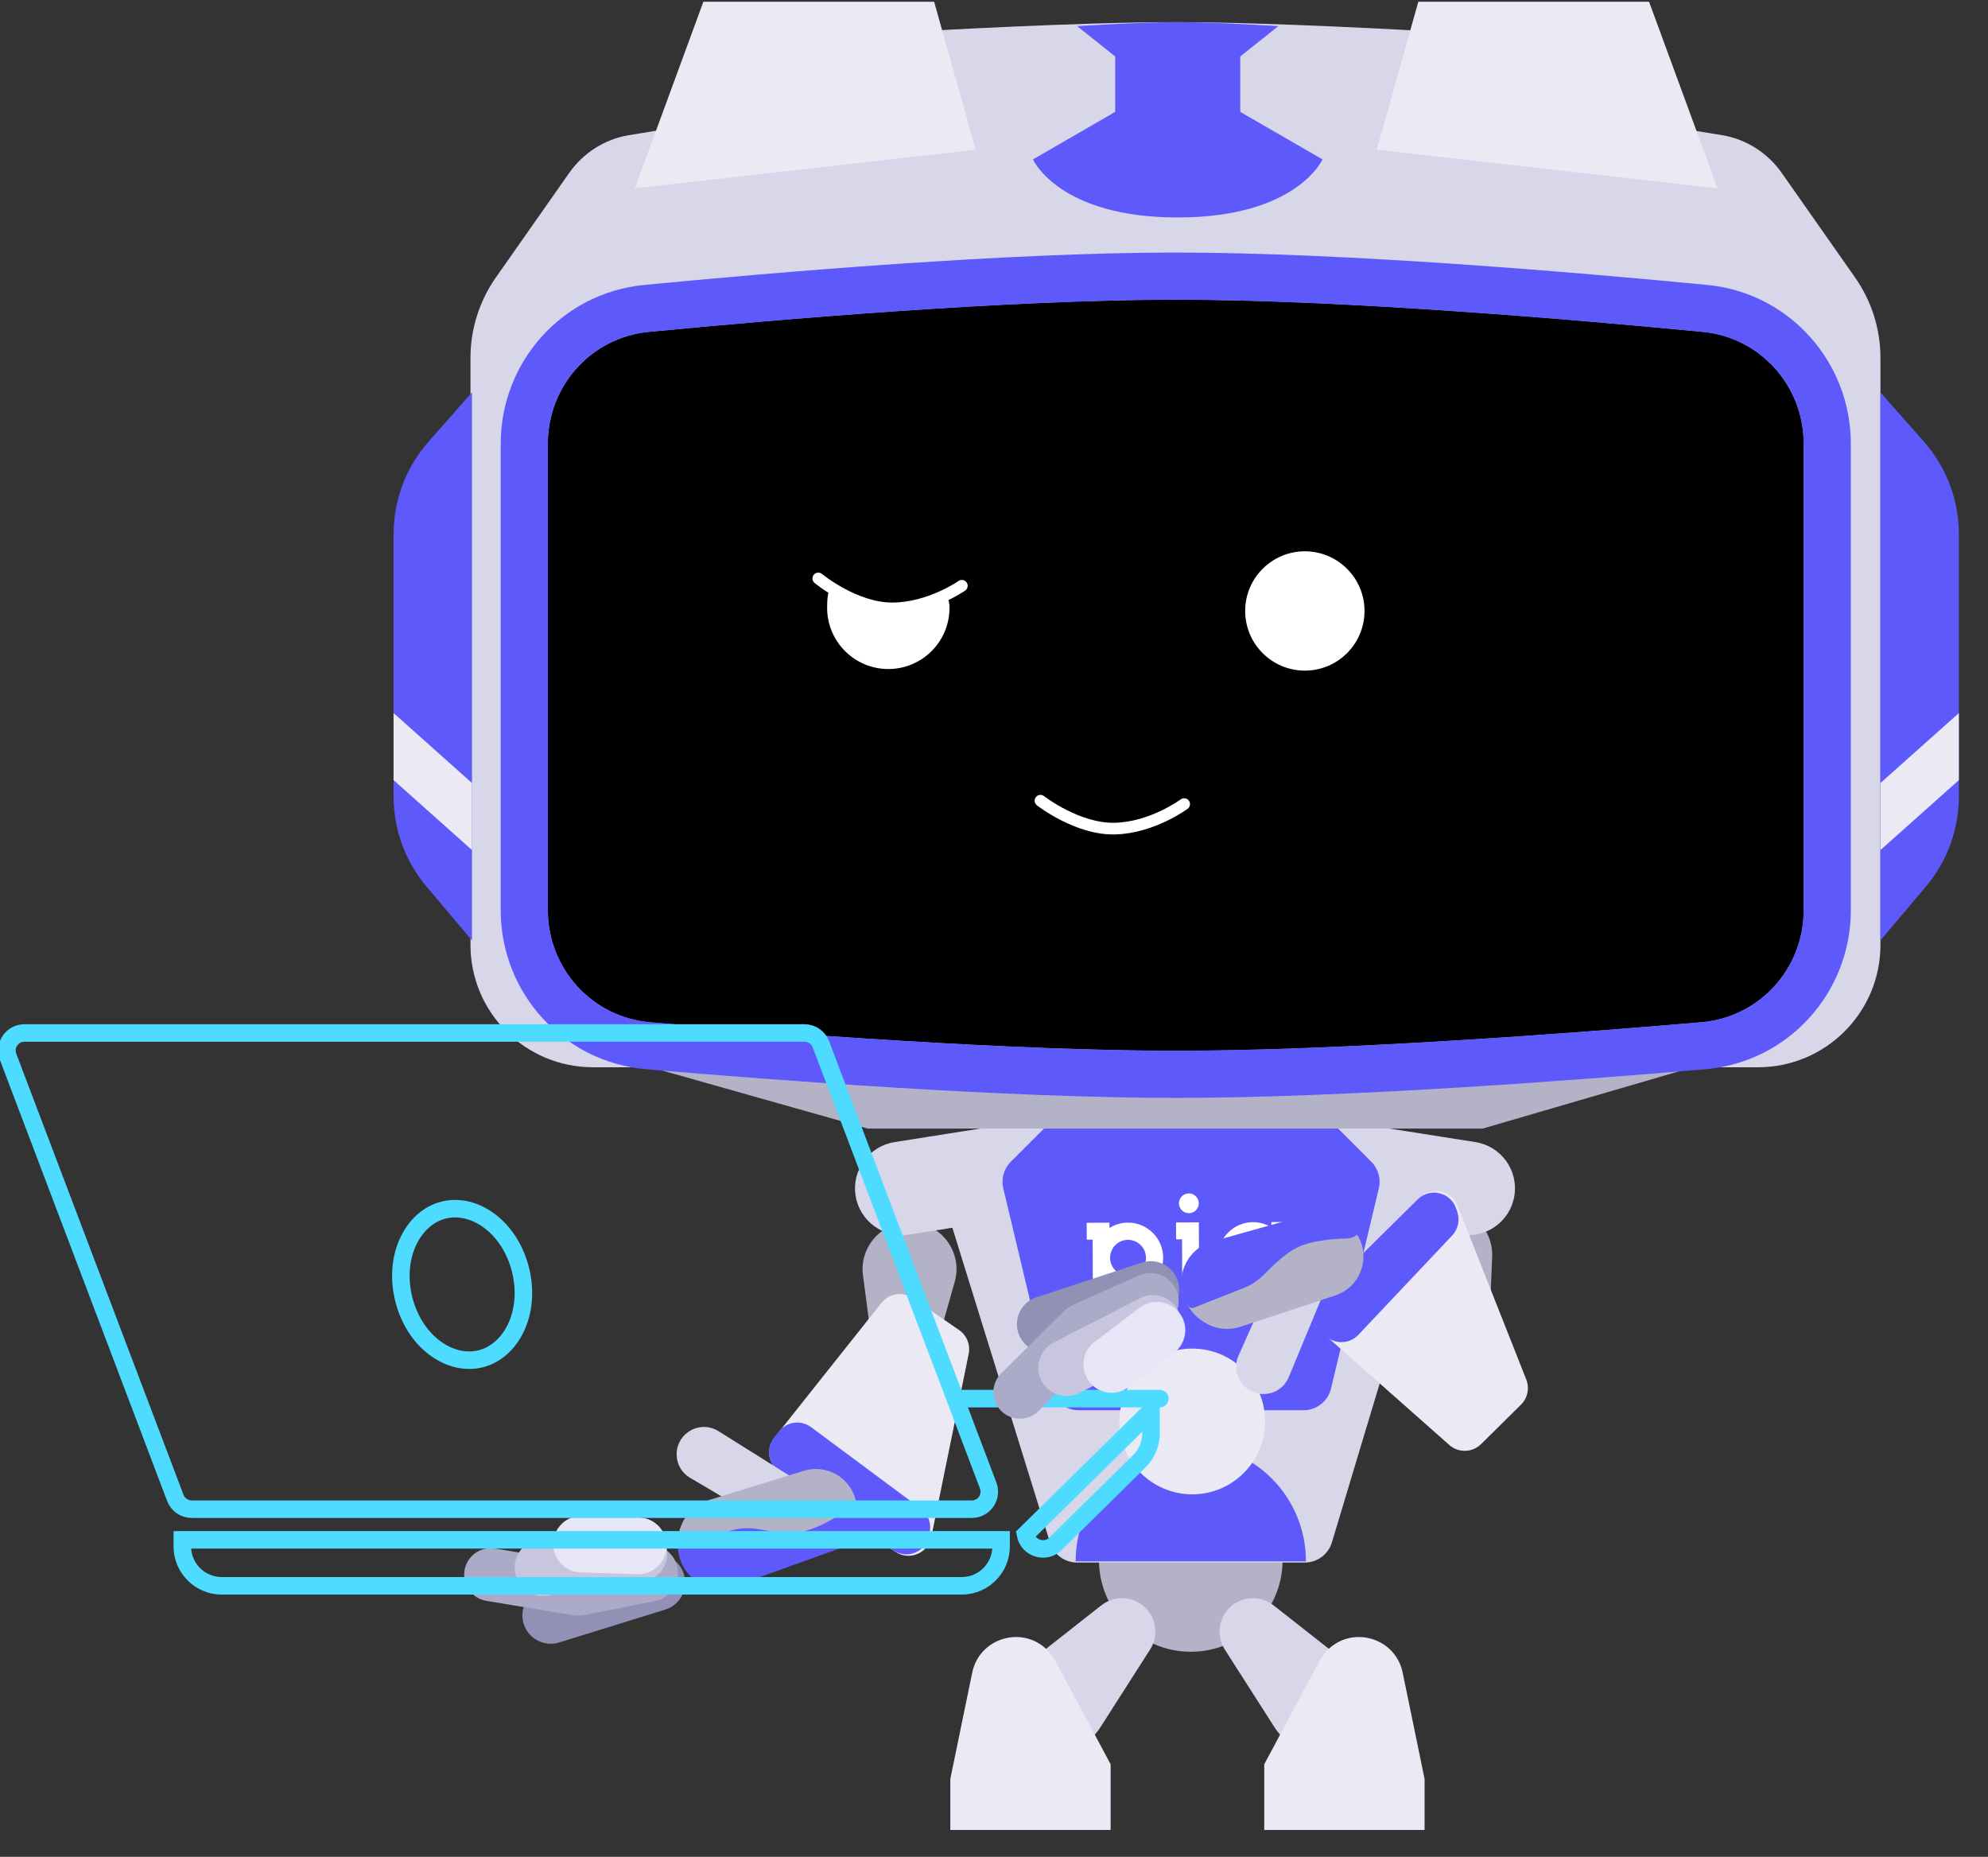 <svg xmlns="http://www.w3.org/2000/svg" xmlns:xlink="http://www.w3.org/1999/xlink" xmlns:serif="http://www.serif.com/" width="100%" height="100%" viewBox="0 0 3784 3534" xml:space="preserve" style="fill-rule:evenodd;clip-rule:evenodd;stroke-linecap:round;"><rect x="0" y="0" width="3784" height="3534" fill="#333333" stroke="none"/>    <g transform="matrix(4.167,0,0,4.167,0,0)">        <g transform="matrix(1,0,0,1,-134.221,-244.202)">            <g>                <clipPath id="_clip1">                    <rect x="0" y="0" width="1080" height="1080"></rect>                </clipPath>                <g clip-path="url(#_clip1)">                    <path d="M562.734,856.476C561.024,862.519 555.881,866.963 549.654,867.779C541.048,868.907 533.158,862.845 532.03,854.239L528.414,826.648C526.823,814.505 535.706,803.498 547.91,802.489C562.828,801.255 574.389,815.298 570.312,829.701L562.734,856.476Z" style="fill:rgb(179,178,198);fill-rule:nonzero;"></path>                    <path d="M784.297,850.964C786.539,856.83 792.057,860.798 798.332,861.056C807.004,861.413 814.323,854.672 814.679,846L815.822,818.196C816.326,805.96 806.497,795.788 794.251,795.87C779.282,795.971 769.019,810.988 774.363,824.971L784.297,850.964Z" style="fill:rgb(179,178,198);fill-rule:nonzero;"></path>                    <path d="M536.863,839.264C540.351,834.873 546.646,833.939 551.259,837.128L572.323,851.687C575.833,854.114 577.556,858.401 576.702,862.582L559.606,946.262C558.077,953.747 549.398,957.236 543.114,952.892L490.17,916.296C485.101,912.793 484.054,905.732 487.887,900.908L536.863,839.264Z" style="fill:rgb(234,233,244);fill-rule:nonzero;"></path>                    <path d="M489.971,898.043C493.527,893.474 500.082,892.582 504.73,896.035L554.806,933.239C557.933,935.561 559.542,939.405 559.004,943.262L558.769,944.945C557.672,952.799 548.686,956.743 542.162,952.234L490.076,916.231C485.042,912.752 483.969,905.756 487.727,900.927L489.971,898.043Z" style="fill:rgb(94,89,250);fill-rule:nonzero;"></path>                    <circle cx="678.157" cy="956.671" r="41.941" style="fill:rgb(179,178,198);"></circle>                    <path d="M613.874,948.763C615.554,954.179 620.564,957.87 626.234,957.87L730.223,957.87C735.935,957.87 740.972,954.125 742.616,948.654L790.177,790.489C792.008,784.399 789.143,777.881 783.419,775.112L742.515,755.326C740.758,754.476 738.832,754.035 736.88,754.035L619.582,754.035C617.684,754.035 615.808,754.452 614.089,755.258L571.689,775.133C565.837,777.876 562.906,784.515 564.821,790.687L613.874,948.763Z" style="fill:rgb(216,215,234);fill-rule:nonzero;"></path>                    <path d="M549.491,808.075C537.828,809.915 526.881,801.952 525.041,790.289C523.201,778.625 531.165,767.678 542.828,765.838L599.144,756.954C610.807,755.114 621.754,763.077 623.594,774.741C625.434,786.404 617.471,797.351 605.807,799.191L549.491,808.075Z" style="fill:rgb(216,215,234);fill-rule:nonzero;"></path>                    <path d="M801.527,808.075C813.191,809.915 824.138,801.952 825.978,790.289C827.818,778.625 819.854,767.678 808.191,765.838L751.875,756.954C740.212,755.114 729.265,763.077 727.425,774.741C725.585,786.404 733.548,797.351 745.212,799.191L801.527,808.075Z" style="fill:rgb(216,215,234);fill-rule:nonzero;"></path>                    <path d="M614.328,878.371C615.72,884.197 620.927,888.307 626.916,888.307L729.632,888.307C735.621,888.307 740.829,884.197 742.22,878.371L764.05,786.958C765.094,782.584 763.793,777.981 760.613,774.801L743.638,757.825C741.211,755.398 737.919,754.035 734.486,754.035L622.062,754.035C618.629,754.035 615.338,755.398 612.911,757.825L595.935,774.801C592.755,777.981 591.454,782.584 592.498,786.958L614.328,878.371Z" style="fill:rgb(94,89,250);fill-rule:nonzero;"></path>                    <path d="M681.834,802.489L671.428,802.532L671.453,810.235L674.161,810.227L674.262,834.627L681.965,834.602L681.834,802.489Z" style="fill:white;fill-rule:nonzero;"></path>                    <path d="M706.633,826.648C702.112,826.663 698.424,823.005 698.409,818.484C698.394,813.963 702.052,810.276 706.573,810.261C711.094,810.246 714.781,813.903 714.796,818.424C714.811,822.945 711.154,826.633 706.633,826.648ZM714.975,802.369L714.982,804.771C712.526,803.258 709.627,802.39 706.536,802.402C697.684,802.437 690.508,809.667 690.543,818.519C690.578,827.371 697.808,834.547 706.66,834.512C709.751,834.5 712.637,833.607 715.085,832.076L715.092,834.478L722.797,834.445L722.705,810.04L725.406,810.029L725.374,802.324L714.968,802.367L714.975,802.369Z" style="fill:white;fill-rule:nonzero;"></path>                    <path d="M649.52,826.864C644.999,826.878 641.311,823.221 641.296,818.7C641.281,814.179 644.939,810.491 649.46,810.476C653.973,810.459 657.668,814.119 657.683,818.64C657.698,823.161 654.041,826.849 649.52,826.864ZM649.423,802.617C646.332,802.629 643.455,803.517 641.01,805.041L641,802.647L630.595,802.69L630.627,810.395L633.328,810.384L633.477,849.831L641.182,849.798L641.115,832.362C643.574,833.868 646.458,834.733 649.547,834.728C658.4,834.692 665.576,827.463 665.54,818.61C665.505,809.758 658.275,802.582 649.423,802.617Z" style="fill:white;fill-rule:nonzero;"></path>                    <path d="M677.291,798.318C679.793,798.307 681.812,796.27 681.799,793.775C681.786,791.28 679.751,789.254 677.256,789.267C674.761,789.28 672.735,791.315 672.748,793.81C672.761,796.305 674.796,798.331 677.291,798.318Z" style="fill:white;fill-rule:nonzero;"></path>                    <path d="M678.157,904.078C649.111,904.078 625.564,927.923 625.564,957.337L730.75,957.337C730.75,927.923 707.204,904.078 678.157,904.078Z" style="fill:rgb(94,89,250);fill-rule:nonzero;"></path>                    <circle cx="678.823" cy="893.427" r="33.287" style="fill:rgb(234,233,244);"></circle>                    <path d="M637.305,977.403C642.401,973.397 649.473,973.053 654.934,976.545C662.025,981.08 664.097,990.504 659.563,997.595L636.734,1033.3C629.783,1044.16 615.116,1046.94 604.675,1039.36C592.632,1030.62 592.29,1012.79 603.989,1003.59L637.305,977.403Z" style="fill:rgb(216,215,234);fill-rule:nonzero;"></path>                    <path d="M578.314,1008.15C581.66,991.916 601.97,986.266 613.22,998.444M613.22,998.444C614.394,999.716 615.402,1001.13 616.219,1002.66L641.542,1050.01L641.542,1085.16C641.542,1089.57 637.965,1093.15 633.553,1093.15L576.3,1093.15C571.888,1093.15 568.311,1089.57 568.311,1085.16L568.311,1056.7L578.314,1008.15L613.22,998.444Z" style="fill:rgb(234,233,244);fill-rule:nonzero;"></path>                    <path d="M715.949,977.403C710.853,973.397 703.781,973.053 698.32,976.545C691.229,981.08 689.156,990.504 693.691,997.595L716.52,1033.3C723.471,1044.16 738.138,1046.94 748.579,1039.36C760.622,1030.62 760.964,1012.79 749.264,1003.59L715.949,977.403Z" style="fill:rgb(216,215,234);fill-rule:nonzero;"></path>                    <path d="M774.94,1008.15C771.594,991.916 751.284,986.266 740.034,998.444M740.034,998.444C738.86,999.716 737.852,1001.13 737.035,1002.66L711.712,1050.01L711.712,1085.16C711.712,1089.57 715.289,1093.15 719.701,1093.15L776.954,1093.15C781.366,1093.15 784.943,1089.57 784.943,1085.16L784.943,1056.7L774.94,1008.15L740.034,998.444Z" style="fill:rgb(234,233,244);fill-rule:nonzero;"></path>                    <path d="M394.176,323.252C400.621,314.064 410.357,307.801 421.426,305.947C465.817,298.509 586.693,279.642 670.811,279.618C755.17,279.595 876.409,298.502 920.882,305.948C931.952,307.802 941.691,314.065 948.137,323.254L981.592,370.946C989.134,381.699 993.181,394.514 993.181,407.648L993.181,675.731C993.181,706.616 968.144,731.653 937.259,731.653L405.052,731.653C374.167,731.653 349.13,706.616 349.13,675.731L349.13,407.648C349.13,394.514 353.177,381.699 360.719,370.946L394.176,323.252Z" style="fill:rgb(216,215,234);fill-rule:nonzero;"></path>                    <path d="M557.844,258.315C557.844,258.315 626.665,254.32 670.811,254.32C714.957,254.32 783.778,258.315 783.778,258.315L783.778,318.231L557.844,318.231L557.844,258.315Z" style="fill:rgb(216,215,234);fill-rule:nonzero;"></path>                    <path d="M626.241,256.129C626.241,256.129 654.245,254.32 672.189,254.32C690.132,254.32 718.136,256.129 718.136,256.129L700.751,269.992L700.751,295.308L738.316,317.007C738.316,317.007 726.606,343.529 672.189,343.529C617.772,343.529 606.062,317.007 606.062,317.007L643.627,295.308L643.627,269.992L626.241,256.129Z" style="fill:rgb(94,89,250);fill-rule:nonzero;"></path>                    <path d="M455.513,245L560.917,245L579.886,312.584L424.212,330.214L455.513,245Z" style="fill:rgb(234,233,244);fill-rule:nonzero;"></path>                    <path d="M887.487,245L782.083,245L763.114,312.584L918.788,330.214L887.487,245Z" style="fill:rgb(234,233,244);fill-rule:nonzero;"></path>                    <path d="M530.556,759.667L811.465,759.667L933.527,724.077L404.592,724.077L530.556,759.667Z" style="fill:rgb(179,178,198);fill-rule:nonzero;"></path>                    <path d="M384.505,446.857C384.505,420.482 404.285,398.356 430.538,395.82C490.033,390.075 595.024,381.116 671.291,381.116C747.558,381.116 852.549,390.075 912.044,395.82C938.297,398.356 958.076,420.482 958.076,446.857L958.076,659.918C958.076,686.536 937.951,708.785 911.429,711.058C851.818,716.167 747.263,724.077 671.291,724.077C595.319,724.077 490.764,716.167 431.152,711.058C404.631,708.785 384.505,686.536 384.505,659.918L384.505,446.857Z" style="fill-rule:nonzero;"></path>                    <path d="M384.505,446.857C384.505,420.482 404.285,398.356 430.538,395.82C490.033,390.075 595.024,381.116 671.291,381.116C747.558,381.116 852.549,390.075 912.044,395.82C938.297,398.356 958.076,420.482 958.076,446.857L958.076,659.918C958.076,686.536 937.951,708.785 911.429,711.058C851.818,716.167 747.263,724.077 671.291,724.077C595.319,724.077 490.764,716.167 431.152,711.058C404.631,708.785 384.505,686.536 384.505,659.918L384.505,446.857Z" style="fill-rule:nonzero;"></path>                    <path d="M567.937,521.82C567.937,537.255 555.425,549.768 539.99,549.768C524.555,549.768 512.043,537.255 512.043,521.82C512.043,506.386 515.805,514.296 534.616,521.82C550.739,528.27 567.937,506.386 567.937,521.82Z" style="fill:white;fill-rule:nonzero;"></path>                    <ellipse cx="730.254" cy="523.247" rx="27.254" ry="27.247" style="fill:white;"></ellipse>                    <path d="M508,508.41C508,508.41 524.546,522.078 541.708,522.078C558.87,522.078 573.568,511.751 573.568,511.751" style="fill:none;fill-rule:nonzero;stroke:white;stroke-width:5.33px;"></path>                    <path d="M609.491,609.913C609.491,609.913 626.406,623.122 643.561,622.651C660.717,622.18 675.126,611.454 675.126,611.454" style="fill:none;fill-rule:nonzero;stroke:white;stroke-width:5.33px;"></path>                    <path d="M979.646,446.857L979.646,659.918C979.646,697.562 951.122,729.305 913.271,732.549C853.667,737.657 748.285,745.646 671.291,745.646C594.297,745.646 488.914,737.657 429.311,732.549C391.46,729.305 362.936,697.562 362.936,659.918L362.936,446.857C362.936,409.556 390.971,377.971 428.465,374.35C487.948,368.606 593.872,359.546 671.291,359.546C748.71,359.546 854.634,368.606 914.117,374.35C951.611,377.971 979.646,409.556 979.646,446.857ZM430.538,395.82C404.285,398.356 384.505,420.482 384.505,446.857L384.505,659.918C384.505,686.536 404.631,708.785 431.152,711.058C490.764,716.167 595.319,724.077 671.291,724.077C747.263,724.077 851.818,716.167 911.429,711.058C937.951,708.785 958.076,686.536 958.076,659.918L958.076,446.857C958.076,420.482 938.297,398.356 912.044,395.82C852.549,390.074 747.558,381.116 671.291,381.116C595.024,381.116 490.033,390.074 430.538,395.82Z" style="fill:rgb(94,89,250);"></path>                    <path d="M329.068,649.146C319.338,637.616 314,623.014 314,607.927L314,488.178C314,472.607 319.685,457.571 329.987,445.895L349.819,423.417L349.819,673.734L329.068,649.146Z" style="fill:rgb(94,89,250);fill-rule:nonzero;"></path>                    <path d="M314,569.879L349.819,601.835L349.819,632.458L314,600.503L314,569.879Z" style="fill:rgb(234,233,244);fill-rule:nonzero;"></path>                    <path d="M1013.93,649.146C1023.66,637.616 1029,623.014 1029,607.927L1029,488.178C1029,472.607 1023.32,457.571 1013.01,445.895L993.181,423.417L993.181,673.734L1013.93,649.146Z" style="fill:rgb(94,89,250);fill-rule:nonzero;"></path>                    <path d="M1029,569.879L993.181,601.835L993.181,632.458L1029,600.503L1029,569.879Z" style="fill:rgb(234,233,244);fill-rule:nonzero;"></path>                    <path d="M381.961,969.639C375.13,971.756 371.308,979.009 373.425,985.841C375.542,992.672 382.796,996.494 389.627,994.377L438.072,979.366C444.903,977.249 448.725,969.995 446.609,963.164C444.492,956.333 437.238,952.511 430.407,954.628L381.961,969.639Z" style="fill:rgb(146,144,181);fill-rule:nonzero;"></path>                    <path d="M360.344,951.47C351.987,950.08 344.822,957.481 346.483,965.789C347.469,970.725 351.405,974.536 356.371,975.362L395.458,981.863C397.52,982.206 399.626,982.172 401.675,981.762L433.496,975.403C440.509,974.002 445.058,967.18 443.656,960.167C442.255,953.154 435.434,948.605 428.421,950.007L396.6,956.366C394.551,956.775 392.444,956.81 390.383,956.467L360.344,951.47Z" style="fill:rgb(171,170,201);fill-rule:nonzero;"></path>                    <path d="M380.401,947.336C373.323,948.362 368.417,954.931 369.443,962.009C370.47,969.086 377.039,973.992 384.117,972.966L427.902,966.618C434.98,965.592 439.885,959.023 438.859,951.945C437.833,944.868 431.264,939.962 424.186,940.988L380.401,947.336Z" style="fill:rgb(199,198,222);fill-rule:nonzero;"></path>                    <path d="M449.437,919.176C441.657,914.591 441.173,903.515 448.523,898.268C452.637,895.332 458.116,895.167 462.399,897.851L497.924,920.113C499.837,921.312 501.497,922.875 502.809,924.713L506.473,929.847C511.246,936.534 508.379,945.929 500.685,948.811L484.841,944.353C480.691,943.184 477.159,940.444 474.997,936.714C473.568,934.25 471.529,932.196 469.075,930.75L449.437,919.176Z" style="fill:rgb(216,215,234);fill-rule:nonzero;"></path>                    <path d="M400.274,936.499C393.126,936.282 387.155,941.901 386.938,949.049C386.721,956.198 392.34,962.168 399.488,962.385L425.375,963.171C432.523,963.388 438.494,957.769 438.711,950.621C438.928,943.472 433.309,937.502 426.16,937.285L400.274,936.499Z" style="fill:rgb(231,230,246);fill-rule:nonzero;"></path>                    <path d="M457.772,929.422C452.143,931.16 447.607,935.359 445.44,940.837L445.135,941.609C438.989,957.145 454.024,972.676 469.751,967.039L513.212,951.461C525.465,947.069 529.604,931.82 521.253,921.835C516.416,916.052 508.58,913.736 501.376,915.96L457.772,929.422Z" style="fill:rgb(179,178,198);fill-rule:nonzero;"></path>                    <path d="M445.517,948.819C444.476,949.075 443.782,950.058 443.886,951.125L443.992,952.2C445.229,964.784 457.97,972.851 469.875,968.585L528.049,947.741C534.242,945.522 534.995,937.068 529.291,933.79C526.586,932.235 523.211,932.465 520.622,934.206C515.691,937.52 507.305,942.568 500.35,943.803C494.57,944.83 486.742,943.763 481.42,942.749C477.488,942 473.431,941.931 469.545,942.89L445.517,948.819Z" style="fill:rgb(94,89,250);fill-rule:nonzero;"></path>                    <path d="M796.224,904.167C800.423,907.883 806.785,907.707 810.773,903.765L828.98,885.761C832.015,882.76 832.966,878.239 831.397,874.27L799.996,794.844C797.187,787.739 788.033,785.814 782.601,791.186L736.836,836.438C732.454,840.771 732.651,847.906 737.266,851.989L796.224,904.167Z" style="fill:rgb(234,233,244);fill-rule:nonzero;"></path>                    <path d="M739.817,854.447C744.114,858.328 750.724,858.065 754.7,853.856L797.536,808.503C800.21,805.672 801.126,801.607 799.924,797.902L799.4,796.286C796.953,788.743 787.417,786.423 781.779,791.999L736.755,836.518C732.403,840.821 732.563,847.897 737.105,851.998L739.817,854.447Z" style="fill:rgb(94,89,250);fill-rule:nonzero;"></path>                    <g>                        <path d="M217.5,947.5L591.5,947.5L591.5,950.5C591.5,960.441 583.441,968.5 573.5,968.5L235.5,968.5C225.559,968.5 217.5,960.441 217.5,950.5L217.5,947.5Z" style="fill:none;fill-rule:nonzero;stroke:rgb(77,220,255);stroke-width:8px;stroke-linecap:butt;"></path>                    </g>                    <g>                        <path d="M616.357,949.302C611.589,953.997 603.767,951.215 602.637,945.04L660,888.553L660,898.788C660,903.61 658.065,908.23 654.63,911.613L616.357,949.302Z" style="fill:none;fill-rule:nonzero;stroke:rgb(77,220,255);stroke-width:8px;stroke-linecap:butt;"></path>                    </g>                    <g>                        <path d="M137.903,726.836C135.918,721.602 139.785,716 145.383,716L501.716,716C505.04,716 508.018,718.056 509.197,721.164L585.597,922.664C587.582,927.898 583.715,933.5 578.117,933.5L221.784,933.5C218.46,933.5 215.482,931.444 214.303,928.336L137.903,726.836Z" style="fill:none;fill-rule:nonzero;stroke:rgb(77,220,255);stroke-width:8px;stroke-linecap:butt;"></path>                    </g>                    <g>                        <path d="M372.013,824.289C376.824,843.879 367.673,861.395 353.664,864.836C339.654,868.277 323.429,856.992 318.618,837.403C313.807,817.814 322.958,800.297 336.968,796.856C350.978,793.416 367.202,804.7 372.013,824.289Z" style="fill:none;fill-rule:nonzero;stroke:rgb(77,220,255);stroke-width:8px;stroke-linecap:butt;"></path>                    </g>                    <g>                        <path d="M572,883L664,883" style="fill:none;fill-rule:nonzero;stroke:rgb(77,220,255);stroke-width:8px;stroke-linecap:butt;"></path>                    </g>                    <path d="M615.731,861.312C608.937,863.545 601.619,859.847 599.386,853.053C597.153,846.259 600.851,838.941 607.645,836.708L655.828,820.873C662.622,818.64 669.94,822.338 672.173,829.132C674.406,835.926 670.708,843.244 663.914,845.477L615.731,861.312Z" style="fill:rgb(146,144,181);fill-rule:nonzero;"></path>                    <path d="M608.639,888.645C602.633,894.62 592.505,892.739 589.045,885.006C586.989,880.412 587.989,875.025 591.558,871.475L619.649,843.528C621.13,842.055 622.867,840.862 624.774,840.009L654.394,826.755C660.922,823.834 668.582,826.757 671.503,833.285C674.424,839.813 671.5,847.473 664.972,850.394L635.352,863.649C633.445,864.502 631.708,865.694 630.227,867.168L608.639,888.645Z" style="fill:rgb(171,170,201);fill-rule:nonzero;"></path>                    <path d="M627.382,880.394C621.019,883.659 613.214,881.147 609.949,874.784C606.685,868.421 609.197,860.616 615.56,857.351L654.925,837.156C661.288,833.891 669.093,836.403 672.357,842.766C675.622,849.129 673.11,856.934 666.747,860.198L627.382,880.394Z" style="fill:rgb(199,198,222);fill-rule:nonzero;"></path>                    <path d="M699.965,863.346C696.28,871.591 702.303,880.898 711.334,880.916C716.388,880.925 720.949,877.885 722.885,873.216L738.941,834.489C739.806,832.403 740.253,830.167 740.257,827.909L740.269,821.601C740.285,813.385 732.504,807.39 724.563,809.499L714.233,822.312C711.527,825.669 710.237,829.949 710.636,834.242C710.899,837.078 710.427,839.934 709.265,842.534L699.965,863.346Z" style="fill:rgb(216,215,234);fill-rule:nonzero;"></path>                    <path d="M649.858,877.712C644.157,882.031 636.035,880.911 631.717,875.21C627.398,869.51 628.518,861.387 634.219,857.069L654.862,841.43C660.563,837.111 668.685,838.231 673.003,843.932C677.322,849.632 676.202,857.754 670.501,862.073L649.858,877.712Z" style="fill:rgb(231,230,246);fill-rule:nonzero;"></path>                    <path d="M700.822,850.165C695.227,852.01 689.097,851.216 684.157,848.007L683.46,847.554C669.45,838.453 672.705,817.083 688.789,812.565L733.238,800.081C745.77,796.561 757.978,806.591 756.957,819.568C756.365,827.084 751.321,833.512 744.16,835.874L700.822,850.165Z" style="fill:rgb(179,178,198);fill-rule:nonzero;"></path>                    <path d="M679.595,841.457C678.598,841.851 677.462,841.452 676.93,840.522L676.393,839.585C670.11,828.611 675.821,814.655 687.995,811.234L747.487,794.516C753.82,792.736 759.331,799.191 756.582,805.167C755.278,808.001 752.394,809.77 749.275,809.851C743.336,810.007 733.577,810.751 727.192,813.774C721.886,816.286 716.124,821.692 712.374,825.602C709.604,828.49 706.336,830.897 702.614,832.367L679.595,841.457Z" style="fill:rgb(94,89,250);fill-rule:nonzero;"></path>                </g>            </g>        </g>    </g></svg>